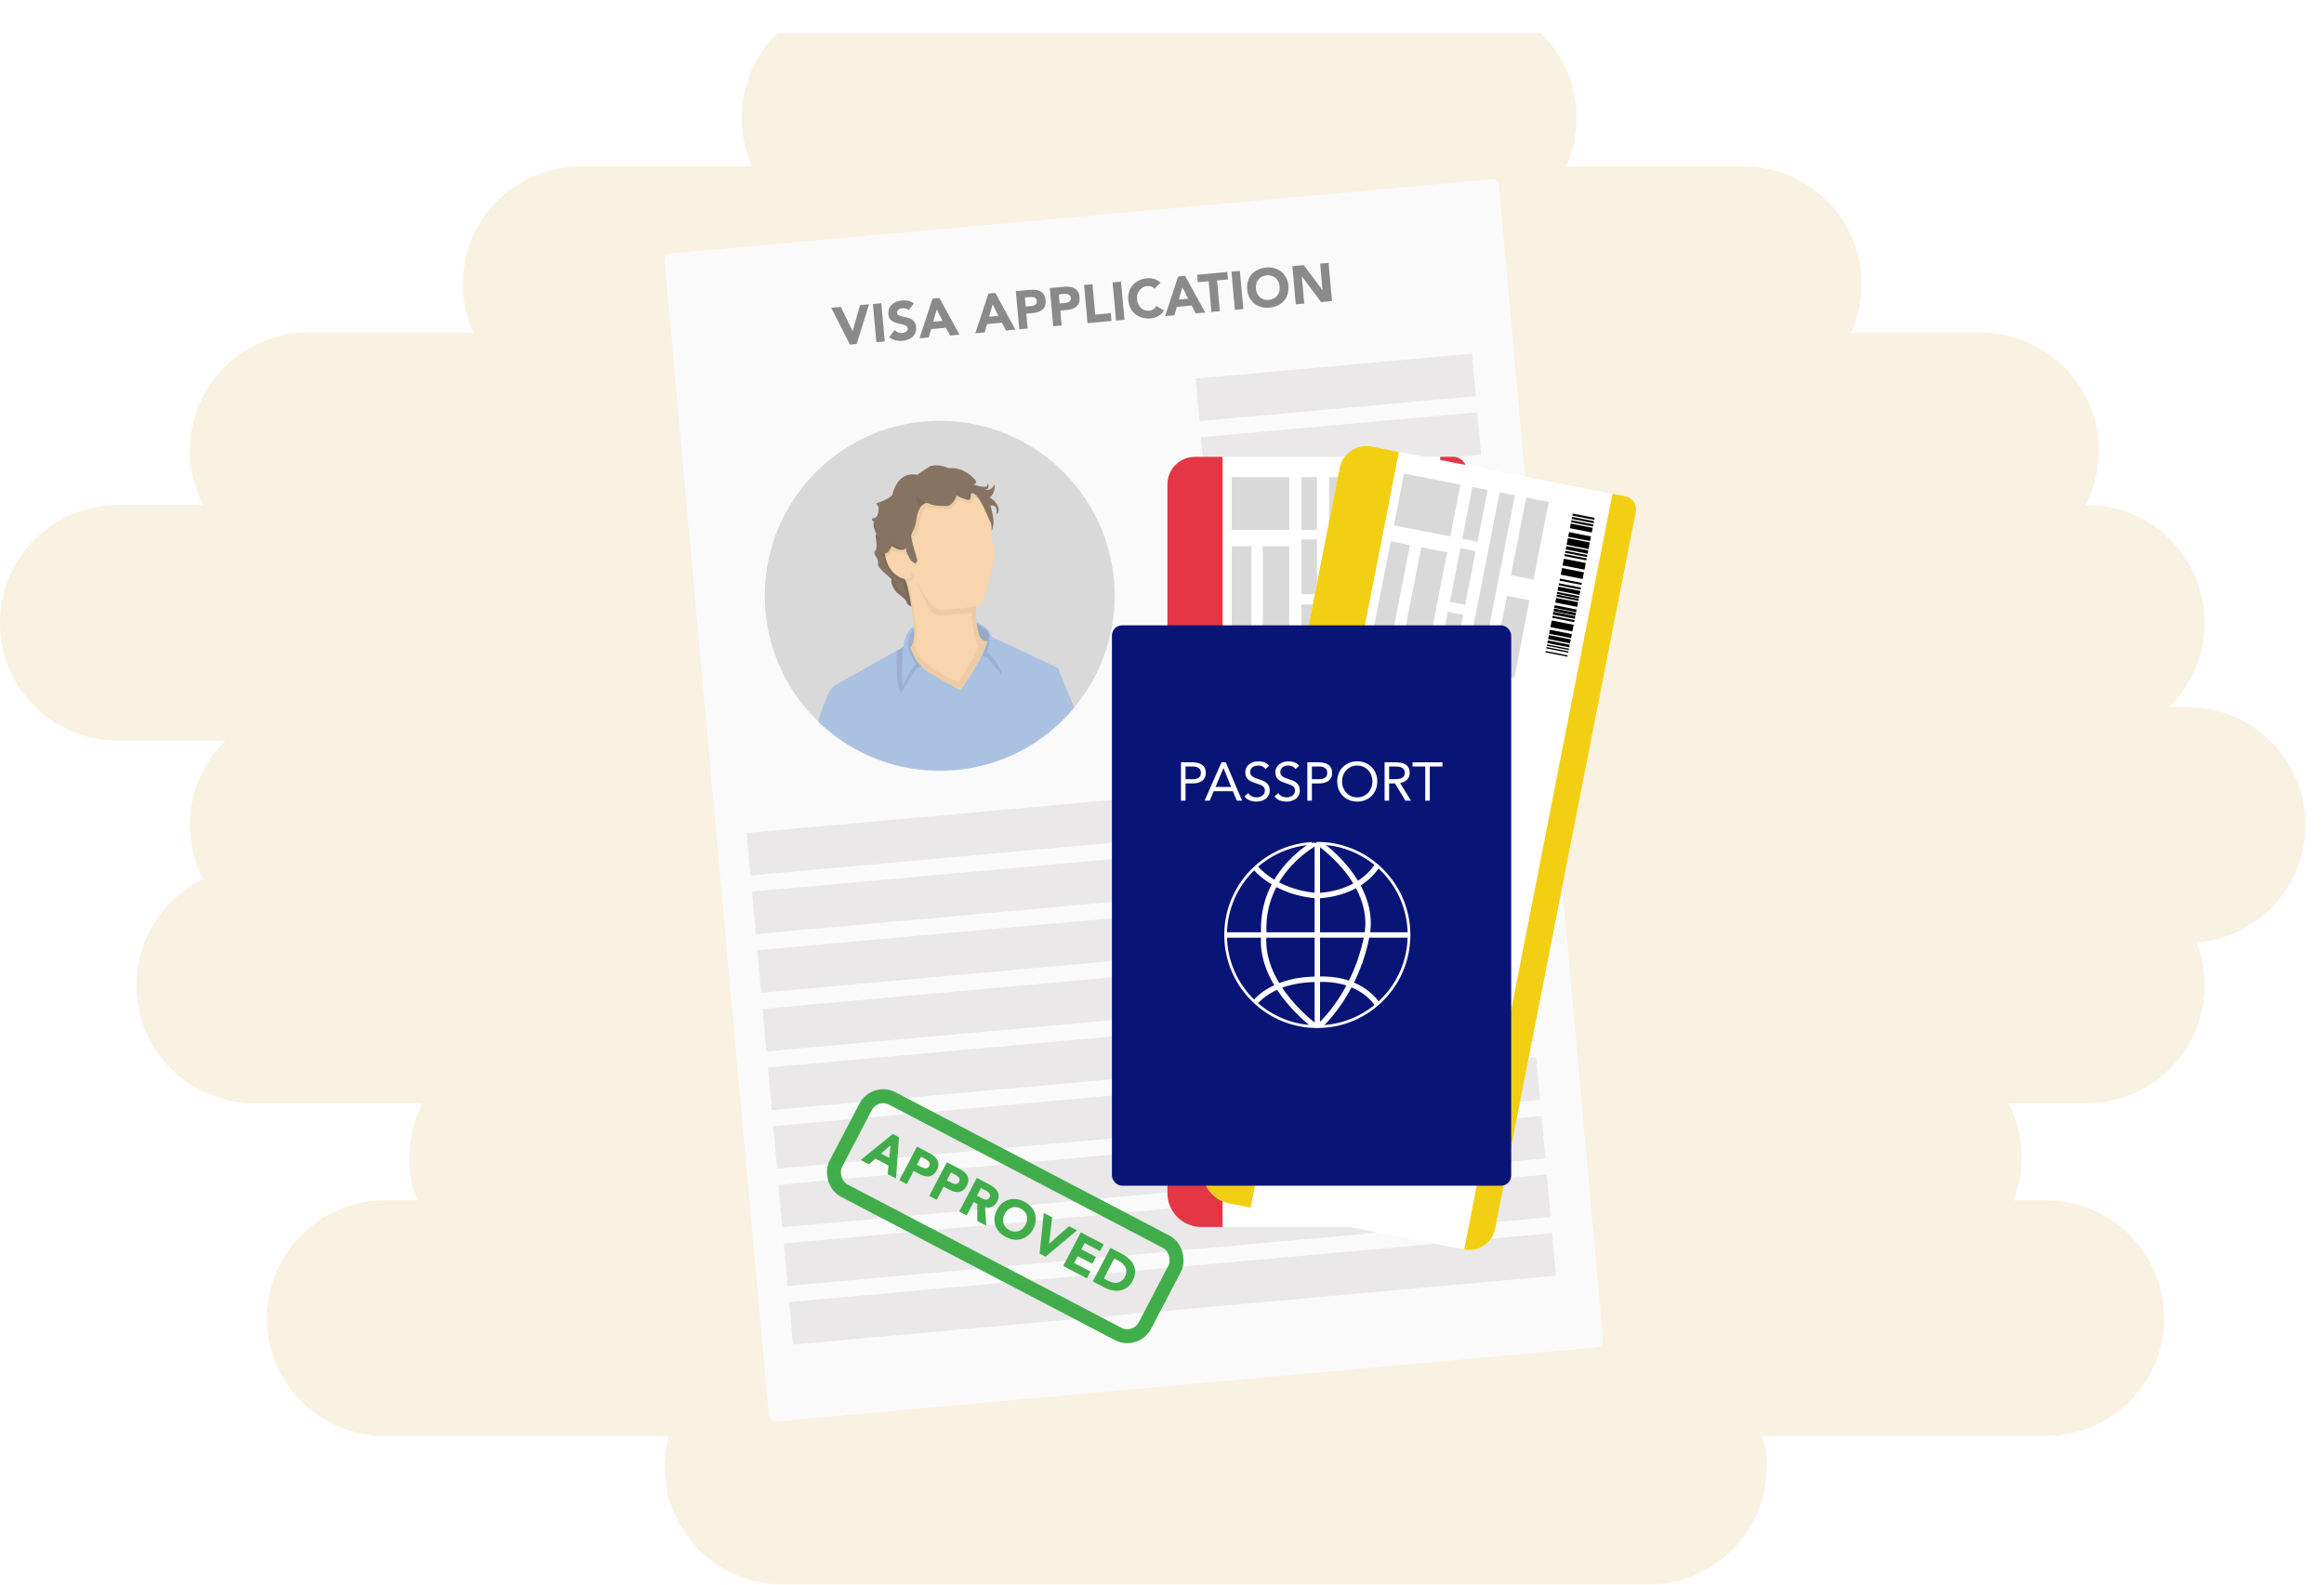 <svg width="3434" height="2342" viewBox="0 0 3434 2342" fill="none" xmlns="http://www.w3.org/2000/svg">
<mask id="mask0_15_498" style="mask-type:alpha" maskUnits="userSpaceOnUse" x="0" y="0" width="3434" height="2342">
<path fill-rule="evenodd" clip-rule="evenodd" d="M2610.37 2167.21C2610.37 2071.12 2532.47 1993.21 2436.37 1993.21H1156.18C1060.08 1993.21 982.181 2071.12 982.181 2167.21C982.181 2263.31 1060.08 2341.22 1156.18 2341.22H2436.37C2532.47 2341.22 2610.37 2263.31 2610.37 2167.21Z" fill="#D9D9D9"/>
<path fill-rule="evenodd" clip-rule="evenodd" d="M3197.59 1947.71C3197.59 1851.61 3119.69 1773.71 3023.59 1773.71H568.442C472.343 1773.71 394.44 1851.61 394.44 1947.71C394.44 2043.81 472.343 2121.71 568.442 2121.71H3023.59C3119.69 2121.71 3197.59 2043.81 3197.59 1947.71Z" fill="#D9D9D9"/>
<path fill-rule="evenodd" clip-rule="evenodd" d="M2987.16 1710.62C2987.16 1614.52 2909.26 1536.62 2813.16 1536.62H778.896C682.797 1536.62 604.894 1614.52 604.894 1710.62C604.894 1806.72 682.797 1884.62 778.896 1884.62H2813.16C2909.26 1884.62 2987.16 1806.72 2987.16 1710.62Z" fill="#D9D9D9"/>
<path fill-rule="evenodd" clip-rule="evenodd" d="M3257.47 1455.99C3257.47 1359.89 3179.57 1281.99 3083.47 1281.99H375.675C279.576 1281.99 201.673 1359.89 201.673 1455.99C201.673 1552.09 279.576 1629.99 375.675 1629.99H3083.47C3179.57 1629.99 3257.47 1552.09 3257.47 1455.99Z" fill="#D9D9D9"/>
<path fill-rule="evenodd" clip-rule="evenodd" d="M3406.58 1218.91C3406.58 1122.81 3328.68 1044.91 3232.58 1044.91H454.639C358.54 1044.91 280.637 1122.81 280.637 1218.91C280.637 1315.01 358.54 1392.91 454.639 1392.91H3232.58C3328.68 1392.91 3406.58 1315.01 3406.58 1218.91Z" fill="#D9D9D9"/>
<path fill-rule="evenodd" clip-rule="evenodd" d="M3257.47 920.353C3257.47 824.254 3179.57 746.351 3083.47 746.351H174.002C77.903 746.351 0 824.254 0 920.353C0 1016.45 77.903 1094.36 174.002 1094.36H3083.47C3179.57 1094.36 3257.47 1016.45 3257.47 920.353Z" fill="#D9D9D9"/>
<path fill-rule="evenodd" clip-rule="evenodd" d="M3101.3 665.712C3101.3 569.613 3023.4 491.71 2927.3 491.71H454.616C358.518 491.71 280.614 569.613 280.614 665.712C280.614 761.81 358.518 839.714 454.616 839.714H2927.3C3023.4 839.714 3101.3 761.81 3101.3 665.712Z" fill="#D9D9D9"/>
<path fill-rule="evenodd" clip-rule="evenodd" d="M2750.52 419.855C2750.52 323.756 2672.62 245.853 2576.52 245.853H857.917C761.818 245.853 683.915 323.756 683.915 419.855C683.915 515.954 761.818 593.857 857.917 593.857H2576.52C2672.62 593.857 2750.52 515.954 2750.52 419.855Z" fill="#D9D9D9"/>
<path fill-rule="evenodd" clip-rule="evenodd" d="M2329.53 174.002C2329.53 77.903 2251.63 -8.41299e-06 2155.53 0L1269.92 7.75307e-05C1173.82 8.59437e-05 1095.92 77.903 1095.92 174.002C1095.92 270.101 1173.82 348.004 1269.92 348.004L2155.53 348.004C2251.63 348.004 2329.53 270.101 2329.53 174.002Z" fill="#D9D9D9"/>
</mask>
<g mask="url(#mask0_15_498)">
<rect x="-100" y="49" width="3745" height="2391" fill="#F9F1E1"/>
<rect x="981" y="375.326" width="1238" height="1733" rx="10" transform="rotate(-5.159 981 375.326)" fill="#FAFAFA"/>
<path d="M1228.31 454.77L1242.49 453.489L1259.77 489.2L1259.93 489.185L1270.77 450.935L1284.08 449.734L1265.91 508.245L1255.95 509.144L1228.31 454.77ZM1289.82 449.215L1302.25 448.093L1307.35 504.503L1294.92 505.626L1289.82 449.215ZM1342.69 458.338C1341.57 457.154 1340.1 456.349 1338.29 455.923C1336.54 455.44 1334.89 455.267 1333.35 455.406C1332.45 455.488 1331.53 455.678 1330.59 455.977C1329.65 456.275 1328.78 456.702 1327.97 457.257C1327.16 457.759 1326.52 458.405 1326.06 459.197C1325.6 459.989 1325.41 460.916 1325.51 461.978C1325.66 463.678 1326.42 464.921 1327.77 465.709C1329.13 466.497 1330.79 467.124 1332.76 467.588C1334.78 468.048 1336.94 468.496 1339.23 468.932C1341.52 469.368 1343.67 470.084 1345.69 471.08C1347.76 472.071 1349.52 473.492 1350.97 475.342C1352.42 477.192 1353.3 479.764 1353.6 483.057C1353.88 486.191 1353.54 488.98 1352.58 491.422C1351.63 493.865 1350.21 495.948 1348.33 497.67C1346.5 499.388 1344.3 500.739 1341.71 501.722C1339.17 502.701 1336.44 503.322 1333.52 503.586C1329.86 503.917 1326.41 503.666 1323.17 502.833C1319.94 502.001 1316.85 500.459 1313.92 498.207L1321.88 487.688C1323.31 489.272 1325.03 490.457 1327.02 491.24C1329.07 491.966 1331.13 492.235 1333.2 492.048C1334.21 491.957 1335.21 491.759 1336.2 491.456C1337.24 491.094 1338.14 490.638 1338.89 490.088C1339.7 489.534 1340.3 488.863 1340.72 488.076C1341.18 487.284 1341.37 486.384 1341.28 485.375C1341.12 483.675 1340.34 482.407 1338.92 481.571C1337.56 480.677 1335.86 479.973 1333.83 479.46C1331.81 478.947 1329.62 478.448 1327.27 477.964C1324.93 477.48 1322.72 476.742 1320.65 475.751C1318.58 474.76 1316.79 473.368 1315.29 471.576C1313.84 469.779 1312.98 467.313 1312.69 464.179C1312.42 461.151 1312.76 458.443 1313.73 456.053C1314.74 453.659 1316.16 451.603 1317.99 449.885C1319.87 448.162 1322.08 446.812 1324.61 445.833C1327.14 444.801 1329.79 444.161 1332.55 443.911C1335.74 443.624 1338.86 443.797 1341.92 444.431C1344.97 445.066 1347.79 446.337 1350.37 448.246L1342.69 458.338ZM1377.87 441.265L1388.15 440.337L1417.79 494.532L1403.76 495.798L1397.82 484.285L1375.91 486.264L1372.29 498.639L1358.59 499.877L1377.87 441.265ZM1384.14 457.246L1378.87 475.394L1392.65 474.149L1384.14 457.246ZM1460.51 433.804L1470.79 432.876L1500.42 487.071L1486.4 488.337L1480.46 476.824L1458.55 478.803L1454.92 491.179L1441.22 492.416L1460.51 433.804ZM1466.77 449.786L1461.5 467.933L1475.28 466.688L1466.77 449.786ZM1501 430.148L1521.95 428.256C1524.88 427.992 1527.66 428.008 1530.31 428.305C1532.96 428.601 1535.3 429.326 1537.34 430.482C1539.42 431.579 1541.12 433.193 1542.43 435.323C1543.8 437.395 1544.63 440.105 1544.93 443.451C1545.23 446.744 1544.95 449.554 1544.09 451.881C1543.23 454.208 1541.93 456.119 1540.19 457.615C1538.45 459.111 1536.33 460.266 1533.83 461.081C1531.33 461.842 1528.59 462.357 1525.62 462.626L1516.54 463.446L1518.52 485.436L1506.09 486.558L1501 430.148ZM1515.59 452.928L1523.87 452.18C1524.99 452.08 1526.04 451.877 1527.03 451.574C1528.07 451.265 1528.97 450.836 1529.73 450.286C1530.53 449.678 1531.13 448.928 1531.53 448.035C1531.98 447.084 1532.15 445.944 1532.03 444.616C1531.9 443.182 1531.45 442.071 1530.68 441.284C1529.96 440.439 1529.05 439.825 1527.94 439.443C1526.89 439.056 1525.72 438.867 1524.44 438.875C1523.15 438.831 1521.92 438.862 1520.75 438.967L1514.38 439.543L1515.59 452.928ZM1551.19 425.617L1572.14 423.725C1575.06 423.461 1577.85 423.477 1580.5 423.773C1583.15 424.069 1585.49 424.795 1587.52 425.95C1589.6 427.048 1591.3 428.661 1592.62 430.792C1593.98 432.864 1594.82 435.573 1595.12 438.92C1595.42 442.213 1595.14 445.023 1594.27 447.35C1593.41 449.677 1592.11 451.588 1590.37 453.084C1588.64 454.58 1586.52 455.735 1584.02 456.549C1581.52 457.311 1578.78 457.826 1575.81 458.094L1566.72 458.914L1568.71 480.905L1556.28 482.027L1551.19 425.617ZM1565.77 448.397L1574.06 447.649C1575.18 447.548 1576.23 447.346 1577.22 447.042C1578.26 446.734 1579.16 446.305 1579.91 445.755C1580.71 445.147 1581.32 444.397 1581.72 443.503C1582.17 442.553 1582.33 441.413 1582.21 440.085C1582.08 438.651 1581.63 437.54 1580.87 436.753C1580.15 435.907 1579.24 435.293 1578.13 434.911C1577.08 434.524 1575.91 434.335 1574.63 434.344C1573.34 434.3 1572.11 434.331 1570.94 434.436L1564.56 435.012L1565.77 448.397ZM1601.85 421.042L1614.28 419.92L1618.34 464.857L1641.36 462.778L1642.4 474.251L1606.94 477.453L1601.85 421.042ZM1644.01 417.236L1656.44 416.113L1661.53 472.524L1649.1 473.646L1644.01 417.236ZM1705.96 426.422C1704.6 425.045 1702.98 424.04 1701.11 423.406C1699.28 422.768 1697.2 422.554 1694.86 422.765C1692.53 422.976 1690.39 423.624 1688.45 424.709C1686.57 425.79 1684.96 427.221 1683.62 429.001C1682.33 430.724 1681.36 432.74 1680.71 435.047C1680.11 437.35 1679.93 439.803 1680.17 442.406C1680.41 445.062 1681.03 447.469 1682.03 449.628C1683.07 451.729 1684.39 453.538 1685.97 455.055C1687.55 456.519 1689.33 457.617 1691.33 458.347C1693.37 459.073 1695.51 459.335 1697.74 459.133C1700.29 458.903 1702.5 458.168 1704.37 456.928C1706.24 455.688 1707.73 454.055 1708.83 452.027L1719.89 458.821C1717.8 462.383 1714.99 465.126 1711.47 467.051C1707.95 468.975 1704.25 470.113 1700.37 470.463C1695.97 470.861 1691.84 470.537 1688 469.492C1684.15 468.446 1680.76 466.771 1677.82 464.466C1674.88 462.108 1672.47 459.166 1670.6 455.64C1668.78 452.109 1667.67 448.086 1667.26 443.571C1666.85 439.056 1667.23 434.899 1668.38 431.1C1669.59 427.296 1671.44 423.996 1673.92 421.202C1676.39 418.355 1679.42 416.073 1683.02 414.356C1686.61 412.639 1690.61 411.582 1695.02 411.184C1696.62 411.04 1698.28 411.051 1700 411.216C1701.78 411.323 1703.52 411.621 1705.23 412.11C1706.98 412.594 1708.68 413.297 1710.32 414.221C1711.95 415.144 1713.45 416.321 1714.81 417.751L1705.96 426.422ZM1740.85 408.492L1751.13 407.564L1780.76 461.758L1766.74 463.025L1760.8 451.512L1738.89 453.49L1735.27 465.866L1721.56 467.104L1740.85 408.492ZM1747.11 424.473L1741.84 442.621L1755.63 441.376L1747.11 424.473ZM1785.94 415.506L1769.84 416.959L1768.85 405.964L1813.47 401.935L1814.46 412.93L1798.37 414.383L1802.47 459.799L1790.04 460.921L1785.94 415.506ZM1819.62 401.379L1832.05 400.257L1837.14 456.668L1824.71 457.79L1819.62 401.379ZM1842.88 427.715C1842.47 423.2 1842.84 419.043 1844 415.244C1845.21 411.439 1847.05 408.14 1849.53 405.346C1852 402.499 1855.04 400.217 1858.63 398.5C1862.23 396.783 1866.23 395.726 1870.64 395.328C1875.04 394.929 1879.17 395.253 1883.01 396.298C1886.86 397.344 1890.25 399.046 1893.19 401.404C1896.13 403.709 1898.51 406.627 1900.33 410.157C1902.2 413.683 1903.34 417.704 1903.75 422.219C1904.16 426.734 1903.75 430.893 1902.55 434.698C1901.39 438.497 1899.57 441.82 1897.1 444.668C1894.62 447.462 1891.58 449.717 1887.99 451.434C1884.4 453.151 1880.4 454.208 1875.99 454.606C1871.58 455.004 1867.45 454.681 1863.61 453.636C1859.77 452.59 1856.38 450.915 1853.44 448.61C1850.49 446.252 1848.09 443.31 1846.21 439.784C1844.4 436.253 1843.28 432.23 1842.88 427.715ZM1855.78 426.55C1856.02 429.206 1856.64 431.613 1857.64 433.772C1858.69 435.873 1860.05 437.677 1861.74 439.185C1863.43 440.639 1865.37 441.722 1867.58 442.433C1869.84 443.14 1872.3 443.373 1874.95 443.133C1877.61 442.893 1879.96 442.226 1882 441.131C1884.1 440.032 1885.84 438.615 1887.24 436.883C1888.63 435.097 1889.63 433.079 1890.23 430.83C1890.88 428.522 1891.08 426.04 1890.84 423.384C1890.61 420.782 1889.96 418.403 1888.91 416.249C1887.91 414.09 1886.57 412.283 1884.89 410.829C1883.2 409.321 1881.22 408.214 1878.96 407.508C1876.76 406.797 1874.33 406.561 1871.67 406.801C1869.02 407.041 1866.64 407.71 1864.54 408.81C1862.5 409.905 1860.78 411.345 1859.39 413.131C1857.99 414.863 1856.97 416.884 1856.32 419.191C1855.73 421.494 1855.55 423.947 1855.78 426.55ZM1909.65 393.251L1926.54 391.726L1954.06 428.761L1954.22 428.746L1950.68 389.546L1963.11 388.424L1968.21 444.834L1951.95 446.302L1923.71 408.368L1923.55 408.382L1927.17 448.539L1914.74 449.661L1909.65 393.251Z" fill="#8A8A8A"/>
<rect x="1766.74" y="559.416" width="410" height="63" transform="rotate(-5.159 1766.74 559.416)" fill="#EAE8E8"/>
<rect x="1774.56" y="646.063" width="410" height="63" transform="rotate(-5.159 1774.56 646.063)" fill="#EAE8E8"/>
<rect x="1783.38" y="732.621" width="410" height="63" transform="rotate(-5.159 1783.38 732.621)" fill="#EAE8E8"/>
<rect x="1790.21" y="819.358" width="410" height="63" transform="rotate(-5.159 1790.21 819.358)" fill="#EAE8E8"/>
<rect x="1799.03" y="905.916" width="410" height="63" transform="rotate(-5.159 1799.03 905.916)" fill="#EAE8E8"/>
<rect x="1806.85" y="992.563" width="410" height="63" transform="rotate(-5.159 1806.85 992.563)" fill="#EAE8E8"/>
<rect x="1815.67" y="1079.12" width="410" height="63" transform="rotate(-5.159 1815.67 1079.12)" fill="#EAE8E8"/>
<rect x="1103.42" y="1230.78" width="1132" height="63" transform="rotate(-5.159 1103.42 1230.78)" fill="#EAE8E8"/>
<rect x="1111.25" y="1317.43" width="1132" height="63" transform="rotate(-5.159 1111.25 1317.43)" fill="#EAE8E8"/>
<rect x="1119.07" y="1404.08" width="1132" height="63" transform="rotate(-5.159 1119.07 1404.08)" fill="#EAE8E8"/>
<rect x="1126.89" y="1490.73" width="1132" height="63" transform="rotate(-5.159 1126.89 1490.73)" fill="#EAE8E8"/>
<rect x="1134.72" y="1577.37" width="1132" height="63" transform="rotate(-5.159 1134.72 1577.37)" fill="#EAE8E8"/>
<rect x="1142.54" y="1664.02" width="1132" height="63" transform="rotate(-5.159 1142.54 1664.02)" fill="#EAE8E8"/>
<rect x="1150.36" y="1750.67" width="1132" height="63" transform="rotate(-5.159 1150.36 1750.67)" fill="#EAE8E8"/>
<rect x="1158.19" y="1837.32" width="1132" height="63" transform="rotate(-5.159 1158.19 1837.32)" fill="#EAE8E8"/>
<rect x="1166.01" y="1923.96" width="1132" height="63" transform="rotate(-5.159 1166.01 1923.96)" fill="#EAE8E8"/>
<circle cx="1388.55" cy="880.223" r="258.5" transform="rotate(-5.159 1388.55 880.223)" fill="#D9D9D9"/>
<mask id="mask1_15_498" style="mask-type:alpha" maskUnits="userSpaceOnUse" x="1130" y="621" width="518" height="518">
<circle cx="1388.55" cy="880.223" r="258.5" transform="rotate(-5.159 1388.55 880.223)" fill="#D9D9D9"/>
</mask>
<g mask="url(#mask1_15_498)">
<path d="M1336.7 855.548C1328.4 854.182 1310.93 844.755 1307.49 817.978C1311.58 818.286 1316.15 810.707 1317.92 806.879C1332.58 816.957 1338.84 810.523 1339.72 809.409C1339.87 809.219 1339.87 809.183 1339.72 809.409C1339.64 809.531 1339.52 809.729 1339.36 810.022C1337.19 814.028 1343.55 823.61 1344.62 826.053C1345.69 828.496 1351.6 833.041 1353.7 832.852C1355.8 832.662 1349.96 828.957 1353.47 830.333C1356.98 831.709 1355.88 828.846 1349.1 805.334C1342.32 781.822 1350.52 792.932 1354.12 767.213C1357 746.637 1366.19 742.704 1370.42 743.309C1381.42 748.359 1389.76 747.174 1397.64 747.624C1406.83 748.148 1412.08 737.291 1413.56 731.796C1414.64 732.827 1419.06 735.532 1428.1 738.102C1439.39 741.314 1429.44 724.86 1439.17 729.484C1448.9 734.108 1460.75 766.896 1463.19 770.485C1465.14 773.356 1465.42 781.147 1465.32 784.683C1465.52 786.922 1465.77 791.583 1465.16 792.315C1464.39 793.231 1471.25 812.927 1469.84 820.673C1468.42 828.419 1455.9 880.235 1453.35 886.493C1451.61 890.746 1448.57 894.544 1447.34 894.941C1445.57 895.512 1445.04 895.563 1442.36 896.08C1442.11 902.83 1442.24 912.693 1443.35 921.934C1443.87 921.336 1447.1 922.767 1457.39 931.278C1470.56 942.169 1437.45 994.825 1419.25 1019.79L1410.87 1016.03C1408.86 1014.09 1399.87 1009.49 1377.37 996.621C1371.23 993.106 1366.13 989.11 1361.93 984.992C1350.77 974.038 1346.98 961.524 1344.96 956.378C1350.8 952.443 1351.13 937.17 1350.46 928.18C1350.39 927.345 1350.32 926.564 1350.25 925.852C1349.5 918.17 1348.23 907.197 1346.6 896.132C1344.01 878.588 1340.5 860.811 1336.7 855.548Z" fill="#F8D5AC"/>
<path d="M1307.49 817.979C1310.92 844.756 1328.39 854.182 1336.7 855.549C1340.5 860.812 1344 878.589 1346.59 896.132C1344.44 895.339 1340.08 892.996 1339.81 889.973C1339.47 886.195 1329.05 878.67 1325.39 875.615C1321.73 872.56 1315.1 860.039 1317.39 857.292C1319.68 854.546 1296.07 841.442 1297.37 832.436C1298.67 823.431 1288.64 820.104 1293.53 813.314C1298.41 806.525 1291.02 790.263 1295.18 789.464C1292.75 784.463 1288.7 773.882 1291.87 771.564C1289.3 769.679 1285.6 765.866 1291.34 765.686C1297.08 765.507 1298.42 755.031 1298.37 749.815L1294.87 743.783C1302.26 741.282 1317.36 735.15 1318.65 730.632C1320.26 724.985 1326.99 696.443 1355.38 701.498C1357.36 700.049 1363.5 695.771 1372.14 690.251C1380.78 684.73 1395.58 688.98 1401.91 691.795C1422.9 689.9 1436.89 704.296 1441.16 709.412C1444.58 713.506 1440.42 715.264 1437.92 715.631C1446.67 718.791 1462.95 722.851 1458.07 713.811C1461.19 715.645 1463.14 723.088 1454.32 723.884C1459.78 723.392 1465.85 724.96 1469.25 715.765C1471.53 722.33 1466.53 732.516 1462.52 734.994C1475.63 742.9 1480.55 758.401 1469.84 760.123C1469.59 760.177 1469.32 760.211 1469.03 760.224C1469.31 760.198 1469.58 760.165 1469.84 760.123C1474.72 759.068 1472.7 750.477 1470.52 748.662C1468.24 746.752 1466.95 746.53 1463.62 747.169C1464.92 752.271 1469.28 768.582 1467.84 775.145C1466.4 781.708 1465.55 784.239 1465.31 784.684C1465.42 781.147 1465.14 773.357 1463.18 770.486C1460.74 766.897 1448.9 734.108 1439.17 729.485C1429.44 724.861 1439.39 741.315 1428.09 738.103C1419.06 735.533 1414.64 732.828 1413.56 731.797C1412.08 737.291 1406.82 748.149 1397.63 747.624C1389.75 747.174 1381.42 748.36 1370.42 743.31C1366.19 742.705 1357 746.638 1354.12 767.213C1350.51 792.933 1342.32 781.822 1349.09 805.335C1355.87 828.847 1356.98 831.71 1353.47 830.334C1349.96 828.958 1355.79 832.663 1353.7 832.852C1351.6 833.042 1345.68 828.497 1344.62 826.054C1343.55 823.611 1337.18 814.028 1339.36 810.023C1339.52 809.73 1339.64 809.532 1339.72 809.409C1338.83 810.524 1332.57 816.958 1317.92 806.88C1316.14 810.708 1311.58 818.287 1307.49 817.979Z" fill="#877361"/>
<path d="M1194.12 1123.21C1201.29 1090.11 1219.08 1021.83 1232.88 1013.47C1246.68 1005.12 1306.56 971.694 1334.77 956.026C1335.69 947.478 1340.08 929.476 1350.25 925.849C1350.32 926.562 1350.39 927.343 1350.46 928.178C1351.13 937.168 1350.8 952.441 1344.96 956.376C1346.91 961.34 1350.5 973.162 1360.78 983.825C1361.29 984.293 1361.67 984.726 1361.93 984.99C1366.13 989.107 1371.23 993.104 1377.37 996.619C1399.87 1009.49 1408.19 1014.44 1410.87 1016.03L1419.25 1019.79C1428.62 1006.94 1441.94 986.741 1450.87 968.686C1451.33 967.274 1451.87 966.175 1452.48 965.355C1455.54 958.837 1457.94 952.688 1459.27 947.374L1453.69 946.559C1447.95 944.721 1444.92 934.342 1443.46 922.8C1443.25 922.374 1443.19 922.011 1443.42 921.872L1443.15 919.441C1447 921.21 1455.71 925.756 1459.79 929.789C1461.08 931.052 1462.96 935.177 1465.06 940.741L1563.14 986.905L1635.39 1162.36L1194.12 1123.21Z" fill="#ABC1E2"/>
<g opacity="0.05">
<path d="M1350.25 925.852C1349.5 918.17 1348.23 907.197 1346.6 896.132C1344.55 882.28 1341.94 868.283 1339.06 860.414C1338.29 858.317 1337.5 856.656 1336.7 855.548C1328.84 854.255 1312.78 845.746 1308.17 822.15C1307.9 820.808 1307.68 819.418 1307.49 817.978C1311.58 818.286 1316.15 810.707 1317.92 806.879C1332.58 816.957 1338.84 810.523 1339.72 809.409C1339.87 809.219 1339.87 809.183 1339.72 809.409C1339.64 809.531 1339.52 809.729 1339.36 810.022C1337.87 812.765 1340.39 818.125 1342.47 822.015C1343.42 823.805 1344.28 825.283 1344.62 826.053C1345.69 828.496 1351.6 833.041 1353.7 832.852C1355.8 832.662 1349.96 828.957 1353.47 830.333C1356.98 831.709 1355.88 828.846 1349.1 805.334C1342.32 781.822 1350.52 792.932 1354.12 767.213C1357 746.637 1366.19 742.704 1370.42 743.309C1381.42 748.359 1389.76 747.174 1397.64 747.624C1406.83 748.148 1412.08 737.291 1413.56 731.796C1414.64 732.827 1419.06 735.532 1428.1 738.102C1439.39 741.314 1429.44 724.86 1439.17 729.484C1443.57 731.576 1448.41 739.431 1452.61 747.739C1448.45 742.049 1439.86 731.453 1438.79 734.597C1437.45 738.527 1435.5 745.052 1430.73 743.79C1426.91 742.78 1419.22 739.75 1415.85 738.361C1413.9 743.334 1407.62 753.156 1398.09 752.661C1386.19 752.044 1369.09 750.201 1368.9 748.102C1368.71 746.003 1361.72 757.638 1359.77 768.819C1357.82 779.999 1355.63 788.661 1352.85 790.605C1350.06 792.55 1347.31 794.914 1349.1 805.334C1355.88 828.846 1356.98 831.709 1353.47 830.333C1349.96 828.957 1355.8 832.662 1353.7 832.852C1351.6 833.041 1345.69 828.496 1344.62 826.053C1344.28 825.283 1343.42 823.805 1342.47 822.015C1339.86 820.935 1334.59 818.131 1334.36 815.552C1330.33 816.199 1321.85 816.682 1320.2 813.445C1317.73 816.631 1311.85 822.833 1308.17 822.15C1312.78 845.746 1328.84 854.255 1336.7 855.548C1340.48 855.207 1347.14 853.918 1346.86 850.822C1346.67 848.723 1345.7 844.86 1344.48 844.265C1345.99 844.975 1348.84 848.001 1349.41 851.014C1350.21 855.175 1346.18 858.313 1341.38 859.779C1348 885.987 1359.19 941.55 1350.96 954.143C1359.19 977.813 1386.89 995.093 1406.49 1003.73L1416.06 1007.24C1424.5 994.951 1439.13 971.874 1445.74 956.031C1438.82 942.435 1436.09 916.645 1435.59 905.449L1404.86 908.223C1396.26 909.564 1377.93 909.978 1373.39 900.907C1367.71 889.57 1352.16 857.962 1356.28 861.399C1362.46 875.23 1378.36 902.574 1392.47 901.301L1411.36 899.595L1417.66 899.027L1442.36 896.08C1442.1 903.042 1442.22 912.471 1443.43 921.958C1445.01 922.239 1448.73 924.442 1454.64 928.987C1461.47 934.295 1460.9 937.31 1459.9 945.018C1458.9 952.726 1446.83 978.364 1440.87 987.367C1436.1 994.569 1428.72 1005.96 1425.63 1010.75C1423.73 1013.78 1420.53 1017.44 1418.83 1019.83C1415.36 1018.87 1399.87 1009.49 1377.37 996.621C1371.23 993.106 1366.13 989.11 1361.93 984.992C1350.77 974.038 1346.98 961.524 1344.96 956.378C1347.1 954.937 1348.5 951.977 1349.38 948.361C1350.91 942.101 1350.88 933.879 1350.46 928.18C1350.39 927.345 1350.32 926.564 1350.25 925.852Z" fill="#121212"/>
</g>
<g opacity="0.1">
<path d="M1350.45 928.178C1351.13 937.168 1350.8 952.441 1344.96 956.376C1346.91 961.34 1350.5 973.162 1360.78 983.826C1361.29 984.294 1361.67 984.727 1361.93 984.99C1366.13 989.108 1371.23 993.104 1377.37 996.619C1399.86 1009.49 1408.18 1014.44 1410.86 1016.03L1419.25 1019.79C1427.69 1008.21 1439.33 990.678 1448.09 974.117C1448.35 973.321 1448.81 972.327 1449.48 971.442C1449.95 970.519 1450.41 969.6 1450.86 968.686C1454.69 960.939 1457.71 953.585 1459.26 947.374L1453.69 946.559C1447.95 944.721 1444.92 934.342 1443.45 922.8C1443.24 922.374 1443.18 922.011 1443.42 921.873C1444.12 921.455 1447.49 923.092 1457.39 931.276C1465.29 937.334 1461.23 955.559 1458.22 963.915C1465.11 966.788 1474.26 981.43 1479.3 991.225L1478.91 996.204C1472.99 988.448 1460.08 972.337 1455.8 969.934C1452.94 968.329 1450.81 969.664 1449.48 971.442C1449.02 972.33 1448.56 973.222 1448.09 974.117C1439.33 990.678 1427.69 1008.21 1419.25 1019.79L1410.86 1016.03C1408.18 1014.44 1399.86 1009.49 1377.37 996.619C1371.23 993.104 1366.13 989.108 1361.93 984.99C1355.2 981.721 1339.23 1010.1 1332.08 1024.7C1324 1013.92 1324.32 977.86 1325.5 961.18C1328.85 959.315 1331.96 957.583 1334.77 956.026C1333.31 971.112 1331.2 1003.67 1334.43 1013.19C1338.81 1002.36 1349.02 982.673 1354.02 981.798C1349.62 975.237 1340.89 960.078 1341.17 951.927C1341.45 943.776 1343.88 938.138 1345.07 936.339C1346.62 932.602 1348.77 929.768 1350.45 928.178Z" fill="#121212"/>
</g>
<g opacity="0.08">
<path d="M1336.71 855.55C1340.51 860.813 1344.01 878.59 1346.6 896.133C1345.08 895.57 1342.44 894.226 1340.94 892.413C1340.32 891.671 1339.9 890.851 1339.82 889.974C1339.48 886.196 1329.06 878.671 1325.4 875.616C1321.74 872.561 1315.11 860.039 1317.4 857.293C1318.52 855.953 1313.46 852.144 1308.15 847.548C1313.25 849.723 1323.34 855.549 1322.85 861.456C1322.37 867.364 1333.59 877.321 1339.25 881.561C1337.63 874.185 1335.22 865.076 1333.69 859.631C1315.16 853.178 1306.89 833.037 1305.06 823.772C1301.94 821.024 1299.69 817.102 1298.76 814.96C1299.92 816.548 1305.07 817.635 1307.5 817.98C1311.59 818.288 1316.16 810.709 1317.93 806.881L1312.32 801.039C1317.69 804.328 1330.49 810.685 1339.13 810.043C1339.42 809.777 1339.62 809.551 1339.73 809.41C1339.88 809.221 1339.88 809.185 1339.73 809.41C1339.65 809.532 1339.53 809.731 1339.37 810.023C1339.29 810.031 1339.21 810.037 1339.13 810.043C1337.13 811.887 1330.73 815.686 1317.93 806.881C1316.16 810.709 1311.59 818.288 1307.5 817.98C1307.88 820.963 1308.44 823.731 1309.14 826.297C1314.71 846.757 1329.33 854.336 1336.71 855.55Z" fill="#121212"/>
<path d="M1295.19 789.465C1292.77 784.464 1288.71 773.883 1291.88 771.565C1292.33 776.459 1294.12 786.42 1298.01 793.502L1301.03 797.826C1299.08 797.861 1294.94 797.106 1293.93 793.811C1293.73 791.394 1293.92 789.709 1295.19 789.465Z" fill="#121212"/>
<path d="M1439.18 729.486C1429.45 724.862 1439.4 741.316 1428.11 738.103C1426.66 737.693 1425.34 737.279 1424.12 736.869C1424 736.832 1423.88 736.79 1423.75 736.741C1420.96 735.781 1418.78 734.846 1417.16 734.033C1417.15 734.029 1417.14 734.024 1417.13 734.02C1415.2 733.053 1414.05 732.258 1413.57 731.798L1416.21 723.518C1415.94 726.725 1415.74 733.283 1417.13 734.02C1417.14 734.024 1417.15 734.029 1417.16 734.033C1418.78 734.846 1420.96 735.781 1423.75 736.741C1423.87 736.784 1424 736.826 1424.12 736.869C1427.42 737.848 1429.52 734.647 1430.17 732.858C1433.54 725.121 1437.58 727.386 1439.18 729.486Z" fill="#121212"/>
<path d="M1353.46 731.723C1359.82 737.39 1365.4 741.002 1370.43 743.311C1368.11 742.979 1364.3 744.012 1360.85 748.408C1353.92 743.278 1353.04 735.147 1353.46 731.723Z" fill="#121212"/>
</g>
</g>
<rect opacity="0.95" x="1292.64" y="1609.53" width="515.46" height="153.609" rx="29.297" transform="rotate(27.619 1292.64 1609.53)" stroke="#38AA43" stroke-width="20.587"/>
<path opacity="0.95" d="M1319.3 1675.57L1328.35 1680.31L1323.97 1741.28L1311.62 1734.82L1312.85 1722.06L1293.55 1711.97L1283.91 1720.32L1271.84 1714.01L1319.3 1675.57ZM1315.94 1692.23L1301.84 1704.5L1313.97 1710.85L1315.94 1692.23ZM1354.95 1694.23L1373.4 1703.88C1375.98 1705.23 1378.28 1706.73 1380.33 1708.4C1382.38 1710.07 1383.94 1711.92 1385.01 1713.97C1386.15 1716 1386.7 1718.26 1386.66 1720.73C1386.68 1723.19 1385.92 1725.89 1384.38 1728.84C1382.87 1731.74 1381.13 1733.92 1379.16 1735.4C1377.2 1736.87 1375.09 1737.77 1372.84 1738.08C1370.6 1738.39 1368.21 1738.22 1365.7 1737.56C1363.21 1736.85 1360.66 1735.81 1358.04 1734.44L1350.04 1730.26L1339.91 1749.62L1328.96 1743.9L1354.95 1694.23ZM1354.88 1721L1362.18 1724.82C1363.16 1725.33 1364.15 1725.73 1365.13 1726C1366.17 1726.31 1367.14 1726.43 1368.07 1726.38C1369.06 1726.3 1369.96 1726 1370.77 1725.47C1371.66 1724.92 1372.41 1724.06 1373.02 1722.89C1373.68 1721.63 1373.9 1720.46 1373.68 1719.4C1373.54 1718.31 1373.11 1717.31 1372.39 1716.4C1371.72 1715.51 1370.85 1714.73 1369.78 1714.05C1368.73 1713.32 1367.69 1712.69 1366.66 1712.15L1361.05 1709.21L1354.88 1721ZM1399.14 1717.35L1417.59 1727C1420.17 1728.35 1422.48 1729.85 1424.52 1731.52C1426.57 1733.19 1428.13 1735.05 1429.2 1737.1C1430.34 1739.12 1430.89 1741.38 1430.85 1743.86C1430.87 1746.31 1430.12 1749.01 1428.57 1751.96C1427.06 1754.86 1425.32 1757.05 1423.35 1758.52C1421.39 1760 1419.28 1760.89 1417.03 1761.2C1414.79 1761.52 1412.4 1761.34 1409.89 1760.68C1407.4 1759.97 1404.85 1758.94 1402.23 1757.57L1394.23 1753.38L1384.1 1772.74L1373.15 1767.02L1399.14 1717.35ZM1399.07 1744.12L1406.37 1747.94C1407.35 1748.45 1408.34 1748.85 1409.32 1749.13C1410.36 1749.43 1411.33 1749.55 1412.26 1749.5C1413.25 1749.42 1414.15 1749.12 1414.96 1748.59C1415.85 1748.04 1416.6 1747.18 1417.21 1746.01C1417.87 1744.75 1418.09 1743.59 1417.87 1742.52C1417.73 1741.43 1417.3 1740.43 1416.58 1739.52C1415.92 1738.63 1415.04 1737.85 1413.97 1737.17C1412.92 1736.44 1411.88 1735.81 1410.85 1735.27L1405.24 1732.33L1399.07 1744.12ZM1443.33 1740.47L1462.56 1750.53C1465.08 1751.85 1467.33 1753.35 1469.31 1755.04C1471.36 1756.71 1472.91 1758.57 1473.99 1760.62C1475.13 1762.65 1475.68 1764.9 1475.63 1767.38C1475.66 1769.83 1474.91 1772.51 1473.4 1775.41C1471.56 1778.92 1469.08 1781.43 1465.96 1782.96C1462.86 1784.44 1459.39 1784.59 1455.54 1783.41L1457.19 1810.99L1444.07 1804.13L1444.08 1778.84L1438.68 1776.01L1428.29 1795.87L1417.34 1790.14L1443.33 1740.47ZM1443.52 1766.75L1449.98 1770.13C1450.96 1770.64 1452 1771.16 1453.1 1771.67C1454.27 1772.17 1455.39 1772.48 1456.45 1772.62C1457.53 1772.71 1458.55 1772.53 1459.5 1772.07C1460.5 1771.64 1461.36 1770.75 1462.07 1769.39C1462.73 1768.13 1463 1766.99 1462.87 1765.97C1462.75 1764.96 1462.39 1764.05 1461.79 1763.26C1461.22 1762.43 1460.45 1761.67 1459.49 1760.99C1458.54 1760.31 1457.57 1759.71 1456.59 1759.2L1449.43 1755.46L1443.52 1766.75ZM1473.16 1787.71C1475.24 1783.74 1477.78 1780.48 1480.78 1777.94C1483.83 1775.42 1487.13 1773.66 1490.69 1772.66C1494.27 1771.62 1498.02 1771.35 1501.93 1771.84C1505.84 1772.34 1509.74 1773.6 1513.62 1775.64C1517.5 1777.67 1520.76 1780.15 1523.4 1783.08C1526.04 1786 1527.95 1789.24 1529.14 1792.78C1530.35 1796.27 1530.76 1799.97 1530.38 1803.89C1530.05 1807.82 1528.84 1811.78 1526.76 1815.76C1524.68 1819.73 1522.12 1822.98 1519.08 1825.5C1516.08 1828.04 1512.79 1829.83 1509.2 1830.87C1505.64 1831.87 1501.91 1832.12 1498 1831.62C1494.09 1831.13 1490.19 1829.86 1486.31 1827.83C1482.43 1825.8 1479.17 1823.32 1476.53 1820.39C1473.89 1817.46 1471.97 1814.25 1470.76 1810.76C1469.57 1807.22 1469.14 1803.48 1469.48 1799.54C1469.86 1795.63 1471.08 1791.69 1473.16 1787.71ZM1484.53 1793.66C1483.31 1796 1482.53 1798.33 1482.21 1800.66C1481.95 1802.97 1482.12 1805.21 1482.72 1807.37C1483.34 1809.48 1484.38 1811.42 1485.84 1813.2C1487.34 1815 1489.26 1816.51 1491.6 1817.73C1493.93 1818.95 1496.25 1819.66 1498.53 1819.84C1500.87 1820.05 1503.08 1819.81 1505.17 1819.11C1507.28 1818.37 1509.19 1817.23 1510.9 1815.68C1512.68 1814.1 1514.18 1812.15 1515.4 1809.81C1516.6 1807.52 1517.34 1805.19 1517.62 1802.84C1517.94 1800.51 1517.8 1798.28 1517.17 1796.17C1516.58 1794.01 1515.53 1792.03 1514.02 1790.23C1512.57 1788.46 1510.67 1786.96 1508.33 1785.74C1506 1784.51 1503.66 1783.8 1501.33 1783.59C1499.04 1783.41 1496.84 1783.68 1494.72 1784.43C1492.63 1785.12 1490.7 1786.25 1488.92 1787.82C1487.19 1789.42 1485.73 1791.37 1484.53 1793.66ZM1542.29 1792.24L1554.77 1798.78L1550.02 1837.75L1550.16 1837.83L1579.68 1811.81L1591.4 1817.94L1544.92 1856.89L1536.15 1852.3L1542.29 1792.24ZM1597.02 1820.88L1630.76 1838.53L1625.48 1848.64L1602.68 1836.71L1597.83 1845.97L1619.37 1857.24L1614.08 1867.34L1592.54 1856.07L1587.26 1866.17L1611.32 1878.76L1606.04 1888.87L1571.03 1870.55L1597.02 1820.88ZM1640.79 1843.78L1657.2 1852.37C1661.18 1854.45 1664.71 1856.86 1667.8 1859.61C1670.94 1862.39 1673.31 1865.47 1674.93 1868.88C1676.56 1872.24 1677.32 1875.91 1677.2 1879.9C1677.13 1883.91 1675.9 1888.19 1673.53 1892.73C1671.43 1896.75 1668.79 1899.9 1665.64 1902.18C1662.55 1904.44 1659.17 1905.94 1655.49 1906.7C1651.85 1907.41 1648.06 1907.43 1644.13 1906.74C1640.2 1906.05 1636.38 1904.74 1632.69 1902.81L1614.8 1893.45L1640.79 1843.78ZM1631.03 1889.07L1636.71 1892.05C1639.24 1893.37 1641.71 1894.34 1644.13 1894.95C1646.6 1895.58 1648.93 1895.73 1651.13 1895.39C1653.36 1895.01 1655.42 1894.09 1657.31 1892.64C1659.28 1891.16 1660.99 1889.02 1662.46 1886.22C1663.73 1883.79 1664.37 1881.44 1664.36 1879.17C1664.43 1876.88 1663.99 1874.75 1663.06 1872.77C1662.13 1870.79 1660.76 1868.97 1658.95 1867.31C1657.21 1865.63 1655.19 1864.18 1652.9 1862.99L1646.44 1859.61L1631.03 1889.07Z" fill="#38AA43"/>
<g filter="url(#filter0_d_15_498)">
<path d="M1743 721C1743 693.386 1765.39 671 1793 671H1824.5H2146V671C2167.54 671 2185 688.461 2185 710V1770C2185 1791.54 2167.54 1809 2146 1809V1809H1824.5H1793C1765.39 1809 1743 1786.61 1743 1759V721Z" fill="white"/>
<path d="M2185 690.5V1770C2185 1791.54 2167.54 1809 2146 1809H1824.5H1793C1765.39 1809 1743 1786.61 1743 1759V711.75C1743 689.244 1761.24 671 1783.75 671H1823.5C1824.05 671 1824.5 671.448 1824.5 672V1809H2146V688.5V672C2146 671.448 2146.45 671 2147 671H2165.5C2176.27 671 2185 679.73 2185 690.5Z" fill="#E43645"/>
<rect x="2094" y="711" width="33" height="3" fill="black"/>
<rect x="2094" y="716" width="33" height="3" fill="black"/>
<rect x="2094" y="721" width="33" height="3" fill="black"/>
<rect x="2094" y="809" width="33" height="3" fill="black"/>
<rect x="2094" y="816" width="33" height="3" fill="black"/>
<rect x="2094" y="829" width="33" height="3" fill="black"/>
<rect x="2094" y="833" width="33" height="3" fill="black"/>
<rect x="2094" y="865" width="33" height="3" fill="black"/>
<rect x="2094" y="838" width="33" height="7" fill="black"/>
<rect x="2094" y="849" width="33" height="4" fill="black"/>
<rect x="2094" y="902" width="33" height="4" fill="black"/>
<rect x="2094" y="908" width="33" height="2" fill="black"/>
<rect x="2094" y="912" width="33" height="2" fill="black"/>
<rect x="2094" y="918" width="33" height="2" fill="black"/>
<rect x="2094" y="854" width="33" height="4" fill="black"/>
<rect x="2094" y="859" width="33" height="4" fill="black"/>
<rect x="2094" y="821" width="33" height="6" fill="black"/>
<rect x="2094" y="726" width="33" height="7" fill="black"/>
<rect x="2094" y="739" width="33" height="7" fill="black"/>
<rect x="2094" y="748" width="33" height="10" fill="black"/>
<rect x="2094" y="779" width="33" height="10" fill="black"/>
<rect x="2094" y="793" width="33" height="10" fill="black"/>
<rect x="2094" y="894" width="33" height="6" fill="black"/>
<rect x="2094" y="872" width="33" height="10" fill="black"/>
<rect x="2094" y="886" width="33" height="6" fill="black"/>
<rect x="2094" y="760" width="33" height="5" fill="black"/>
<rect x="2094" y="767" width="33" height="3" fill="black"/>
<rect x="2094" y="772" width="33" height="3" fill="black"/>
<rect x="2022" y="849" width="34" height="117" fill="#D9D9D9"/>
<rect x="2022" y="701" width="34" height="117" fill="#D9D9D9"/>
<rect x="1982" y="701" width="23" height="265" fill="#D9D9D9"/>
<rect x="1884" y="803" width="39" height="167" fill="#D9D9D9"/>
<rect x="1838" y="701" width="85" height="78" fill="#D9D9D9"/>
<rect x="1838" y="803" width="29" height="167" fill="#D9D9D9"/>
<rect x="1941" y="701" width="23" height="78" fill="#D9D9D9"/>
<rect x="1941" y="889" width="23" height="77" fill="#D9D9D9"/>
<rect x="1941" y="793" width="23" height="81" fill="#D9D9D9"/>
</g>
<g filter="url(#filter1_d_15_498)">
<path d="M1995.53 697.064C2000.85 669.967 2027.13 652.311 2054.23 657.629L2085.14 663.696L2400.62 725.612V725.612C2421.76 729.761 2435.53 750.257 2431.38 771.393L2227.24 1811.55C2223.09 1832.69 2202.59 1846.46 2181.46 1842.31V1842.31L1865.97 1780.39L1835.06 1774.33C1807.97 1769.01 1790.31 1742.73 1795.63 1715.63L1995.53 697.064Z" fill="white"/>
<path d="M2435.13 752.258L2227.24 1811.55C2223.09 1832.69 2202.59 1846.46 2181.46 1842.31L1865.97 1780.39L1835.06 1774.33C1807.97 1769.01 1790.31 1742.73 1795.63 1715.63L1997.32 687.987C2001.65 665.903 2023.07 651.514 2045.15 655.848L2084.16 663.503C2084.7 663.61 2085.05 664.135 2084.95 664.677L1865.97 1780.39L2181.46 1842.31L2397.25 742.785L2400.43 726.594C2400.53 726.052 2401.06 725.699 2401.6 725.805L2419.75 729.368C2430.32 731.442 2437.21 741.69 2435.13 752.258Z" fill="#F3CF13"/>
<rect x="2341.89" y="754.849" width="33" height="3" transform="rotate(11.104 2341.89 754.849)" fill="black"/>
<rect x="2340.93" y="759.756" width="33" height="3" transform="rotate(11.104 2340.93 759.756)" fill="black"/>
<rect x="2339.96" y="764.662" width="33" height="3" transform="rotate(11.104 2339.96 764.662)" fill="black"/>
<rect x="2323.02" y="851.015" width="33" height="3" transform="rotate(11.104 2323.02 851.015)" fill="black"/>
<rect x="2321.67" y="857.884" width="33" height="3" transform="rotate(11.104 2321.67 857.884)" fill="black"/>
<rect x="2319.16" y="870.64" width="33" height="3" transform="rotate(11.104 2319.16 870.64)" fill="black"/>
<rect x="2318.39" y="874.565" width="33" height="3" transform="rotate(11.104 2318.39 874.565)" fill="black"/>
<rect x="2312.23" y="905.966" width="33" height="3" transform="rotate(11.104 2312.23 905.966)" fill="black"/>
<rect x="2317.43" y="879.472" width="33" height="7" transform="rotate(11.104 2317.43 879.472)" fill="black"/>
<rect x="2315.31" y="890.266" width="33" height="4" transform="rotate(11.104 2315.31 890.266)" fill="black"/>
<rect x="2305.11" y="942.274" width="33" height="4" transform="rotate(11.104 2305.11 942.274)" fill="black"/>
<rect x="2303.95" y="948.161" width="33" height="2" transform="rotate(11.104 2303.95 948.161)" fill="black"/>
<rect x="2303.18" y="952.086" width="33" height="2" transform="rotate(11.104 2303.18 952.086)" fill="black"/>
<rect x="2302.02" y="957.974" width="33" height="2" transform="rotate(11.104 2302.02 957.974)" fill="black"/>
<rect x="2314.35" y="895.172" width="33" height="4" transform="rotate(11.104 2314.35 895.172)" fill="black"/>
<rect x="2313.39" y="900.079" width="33" height="4" transform="rotate(11.104 2313.39 900.079)" fill="black"/>
<rect x="2320.71" y="862.79" width="33" height="6" transform="rotate(11.104 2320.71 862.79)" fill="black"/>
<rect x="2339" y="769.568" width="33" height="7" transform="rotate(11.104 2339 769.568)" fill="black"/>
<rect x="2336.5" y="782.325" width="33" height="7" transform="rotate(11.104 2336.5 782.325)" fill="black"/>
<rect x="2334.76" y="791.156" width="33" height="10" transform="rotate(11.104 2334.76 791.156)" fill="black"/>
<rect x="2328.79" y="821.576" width="33" height="10" transform="rotate(11.104 2328.79 821.576)" fill="black"/>
<rect x="2326.1" y="835.314" width="33" height="10" transform="rotate(11.104 2326.1 835.314)" fill="black"/>
<rect x="2306.65" y="934.423" width="33" height="6" transform="rotate(11.104 2306.65 934.423)" fill="black"/>
<rect x="2310.88" y="912.835" width="33" height="10" transform="rotate(11.104 2310.88 912.835)" fill="black"/>
<rect x="2308.19" y="926.573" width="33" height="6" transform="rotate(11.104 2308.19 926.573)" fill="black"/>
<rect x="2332.45" y="802.932" width="33" height="5" transform="rotate(11.104 2332.45 802.932)" fill="black"/>
<rect x="2331.1" y="809.801" width="33" height="3" transform="rotate(11.104 2331.1 809.801)" fill="black"/>
<rect x="2330.14" y="814.707" width="33" height="3" transform="rotate(11.104 2330.14 814.707)" fill="black"/>
<rect x="2244.66" y="876.399" width="34" height="117" transform="rotate(11.104 2244.66 876.399)" fill="#D9D9D9"/>
<rect x="2273.16" y="731.17" width="34" height="117" transform="rotate(11.104 2273.16 731.17)" fill="#D9D9D9"/>
<rect x="2233.91" y="723.467" width="23" height="265" transform="rotate(11.104 2233.91 723.467)" fill="#D9D9D9"/>
<rect x="2118.1" y="804.684" width="39" height="167" transform="rotate(11.104 2118.1 804.684)" fill="#D9D9D9"/>
<rect x="2092.61" y="695.734" width="85" height="78" transform="rotate(11.104 2092.61 695.734)" fill="#D9D9D9"/>
<rect x="2072.96" y="795.825" width="29" height="167" transform="rotate(11.104 2072.96 795.825)" fill="#D9D9D9"/>
<rect x="2193.68" y="715.571" width="23" height="78" transform="rotate(11.104 2193.68 715.571)" fill="#D9D9D9"/>
<rect x="2157.47" y="900.051" width="23" height="77" transform="rotate(11.104 2157.47 900.051)" fill="#D9D9D9"/>
<rect x="2175.96" y="805.848" width="23" height="81" transform="rotate(11.104 2175.96 805.848)" fill="#D9D9D9"/>
</g>
<g filter="url(#filter2_d_15_498)">
<rect x="1660" y="920" width="590" height="828" rx="15" fill="#091477"/>
<path d="M1762.04 1122.36H1778.84C1781.45 1122.36 1783.93 1122.63 1786.28 1123.16C1788.68 1123.64 1790.79 1124.49 1792.6 1125.72C1794.47 1126.89 1795.93 1128.49 1797 1130.52C1798.12 1132.49 1798.68 1134.95 1798.68 1137.88C1798.68 1140.97 1798.09 1143.53 1796.92 1145.56C1795.75 1147.59 1794.23 1149.19 1792.36 1150.36C1790.55 1151.53 1788.55 1152.36 1786.36 1152.84C1784.17 1153.32 1782.09 1153.56 1780.12 1153.56H1768.76V1179H1762.04V1122.36ZM1768.76 1147.32H1780.12C1783.48 1147.32 1786.2 1146.57 1788.28 1145.08C1790.41 1143.53 1791.48 1141.16 1791.48 1137.96C1791.48 1134.76 1790.41 1132.41 1788.28 1130.92C1786.2 1129.37 1783.48 1128.6 1780.12 1128.6H1768.76V1147.32ZM1821.92 1122.36H1828.24L1852.32 1179H1844.48L1838.72 1165.08H1810.4L1804.56 1179H1796.96L1821.92 1122.36ZM1824.96 1131H1824.8L1813.04 1158.84H1836.16L1824.96 1131ZM1886.73 1132.36C1885.61 1130.55 1884.12 1129.24 1882.25 1128.44C1880.39 1127.59 1878.44 1127.16 1876.41 1127.16C1874.92 1127.16 1873.45 1127.35 1872.01 1127.72C1870.57 1128.09 1869.27 1128.65 1868.09 1129.4C1866.97 1130.15 1866.07 1131.13 1865.37 1132.36C1864.68 1133.59 1864.33 1135.03 1864.33 1136.68C1864.33 1137.96 1864.52 1139.11 1864.89 1140.12C1865.32 1141.08 1865.99 1141.96 1866.89 1142.76C1867.8 1143.56 1869.03 1144.31 1870.57 1145C1872.12 1145.69 1874.01 1146.39 1876.25 1147.08C1878.44 1147.77 1880.55 1148.52 1882.57 1149.32C1884.65 1150.12 1886.47 1151.13 1888.01 1152.36C1889.61 1153.59 1890.87 1155.13 1891.77 1157C1892.73 1158.81 1893.21 1161.11 1893.21 1163.88C1893.21 1166.71 1892.65 1169.16 1891.53 1171.24C1890.41 1173.32 1888.92 1175.05 1887.05 1176.44C1885.24 1177.77 1883.13 1178.76 1880.73 1179.4C1878.33 1180.09 1875.85 1180.44 1873.29 1180.44C1871.64 1180.44 1869.99 1180.28 1868.33 1179.96C1866.68 1179.69 1865.08 1179.27 1863.53 1178.68C1862.04 1178.04 1860.63 1177.24 1859.29 1176.28C1857.96 1175.27 1856.81 1174.04 1855.85 1172.6L1861.61 1167.88C1862.84 1169.96 1864.55 1171.53 1866.73 1172.6C1868.92 1173.67 1871.24 1174.2 1873.69 1174.2C1875.13 1174.2 1876.57 1173.99 1878.01 1173.56C1879.51 1173.13 1880.84 1172.52 1882.01 1171.72C1883.19 1170.87 1884.15 1169.83 1884.89 1168.6C1885.64 1167.37 1886.01 1165.96 1886.01 1164.36C1886.01 1162.6 1885.72 1161.19 1885.13 1160.12C1884.55 1159 1883.64 1158.04 1882.41 1157.24C1881.19 1156.44 1879.64 1155.72 1877.77 1155.08C1875.91 1154.44 1873.72 1153.69 1871.21 1152.84C1869.19 1152.2 1867.32 1151.48 1865.61 1150.68C1863.91 1149.83 1862.41 1148.81 1861.13 1147.64C1859.91 1146.41 1858.92 1144.97 1858.17 1143.32C1857.48 1141.61 1857.13 1139.59 1857.13 1137.24C1857.13 1134.52 1857.67 1132.15 1858.73 1130.12C1859.8 1128.09 1861.24 1126.41 1863.05 1125.08C1864.87 1123.69 1866.92 1122.65 1869.21 1121.96C1871.51 1121.27 1873.91 1120.92 1876.41 1120.92C1879.61 1120.92 1882.52 1121.43 1885.13 1122.44C1887.8 1123.4 1890.17 1125.11 1892.25 1127.56L1886.73 1132.36ZM1931.19 1132.36C1930.07 1130.55 1928.57 1129.24 1926.71 1128.44C1924.84 1127.59 1922.89 1127.16 1920.87 1127.16C1919.37 1127.16 1917.91 1127.35 1916.47 1127.72C1915.03 1128.09 1913.72 1128.65 1912.55 1129.4C1911.43 1130.15 1910.52 1131.13 1909.83 1132.36C1909.13 1133.59 1908.79 1135.03 1908.79 1136.68C1908.79 1137.96 1908.97 1139.11 1909.35 1140.12C1909.77 1141.08 1910.44 1141.96 1911.35 1142.76C1912.25 1143.56 1913.48 1144.31 1915.03 1145C1916.57 1145.69 1918.47 1146.39 1920.71 1147.08C1922.89 1147.77 1925 1148.52 1927.03 1149.32C1929.11 1150.12 1930.92 1151.13 1932.47 1152.36C1934.07 1153.59 1935.32 1155.13 1936.23 1157C1937.19 1158.81 1937.67 1161.11 1937.67 1163.88C1937.67 1166.71 1937.11 1169.16 1935.99 1171.24C1934.87 1173.32 1933.37 1175.05 1931.51 1176.44C1929.69 1177.77 1927.59 1178.76 1925.19 1179.4C1922.79 1180.09 1920.31 1180.44 1917.75 1180.44C1916.09 1180.44 1914.44 1180.28 1912.79 1179.96C1911.13 1179.69 1909.53 1179.27 1907.99 1178.68C1906.49 1178.04 1905.08 1177.24 1903.75 1176.28C1902.41 1175.27 1901.27 1174.04 1900.31 1172.6L1906.07 1167.88C1907.29 1169.96 1909 1171.53 1911.19 1172.6C1913.37 1173.67 1915.69 1174.2 1918.15 1174.2C1919.59 1174.2 1921.03 1173.99 1922.47 1173.56C1923.96 1173.13 1925.29 1172.52 1926.47 1171.72C1927.64 1170.87 1928.6 1169.83 1929.35 1168.6C1930.09 1167.37 1930.47 1165.96 1930.47 1164.36C1930.47 1162.6 1930.17 1161.19 1929.59 1160.12C1929 1159 1928.09 1158.04 1926.87 1157.24C1925.64 1156.44 1924.09 1155.72 1922.23 1155.08C1920.36 1154.44 1918.17 1153.69 1915.67 1152.84C1913.64 1152.2 1911.77 1151.48 1910.07 1150.68C1908.36 1149.83 1906.87 1148.81 1905.59 1147.64C1904.36 1146.41 1903.37 1144.97 1902.63 1143.32C1901.93 1141.61 1901.59 1139.59 1901.59 1137.24C1901.59 1134.52 1902.12 1132.15 1903.19 1130.12C1904.25 1128.09 1905.69 1126.41 1907.51 1125.08C1909.32 1123.69 1911.37 1122.65 1913.67 1121.96C1915.96 1121.27 1918.36 1120.92 1920.87 1120.92C1924.07 1120.92 1926.97 1121.43 1929.59 1122.44C1932.25 1123.4 1934.63 1125.11 1936.71 1127.56L1931.19 1132.36ZM1948.76 1122.36H1965.56C1968.17 1122.36 1970.65 1122.63 1973 1123.16C1975.4 1123.64 1977.51 1124.49 1979.32 1125.72C1981.19 1126.89 1982.65 1128.49 1983.72 1130.52C1984.84 1132.49 1985.4 1134.95 1985.4 1137.88C1985.4 1140.97 1984.81 1143.53 1983.64 1145.56C1982.47 1147.59 1980.95 1149.19 1979.08 1150.36C1977.27 1151.53 1975.27 1152.36 1973.08 1152.84C1970.89 1153.32 1968.81 1153.56 1966.84 1153.56H1955.48V1179H1948.76V1122.36ZM1955.48 1147.32H1966.84C1970.2 1147.32 1972.92 1146.57 1975 1145.08C1977.13 1143.53 1978.2 1141.16 1978.2 1137.96C1978.2 1134.76 1977.13 1132.41 1975 1130.92C1972.92 1129.37 1970.2 1128.6 1966.84 1128.6H1955.48V1147.32ZM2022.5 1180.44C2018.18 1180.44 2014.21 1179.69 2010.58 1178.2C2007.01 1176.71 2003.89 1174.65 2001.22 1172.04C1998.61 1169.37 1996.55 1166.23 1995.06 1162.6C1993.62 1158.92 1992.9 1154.95 1992.9 1150.68C1992.9 1146.41 1993.62 1142.47 1995.06 1138.84C1996.55 1135.16 1998.61 1132.01 2001.22 1129.4C2003.89 1126.73 2007.01 1124.65 2010.58 1123.16C2014.21 1121.67 2018.18 1120.92 2022.5 1120.92C2026.82 1120.92 2030.77 1121.67 2034.34 1123.16C2037.97 1124.65 2041.09 1126.73 2043.7 1129.4C2046.37 1132.01 2048.42 1135.16 2049.86 1138.84C2051.35 1142.47 2052.1 1146.41 2052.1 1150.68C2052.1 1154.95 2051.35 1158.92 2049.86 1162.6C2048.42 1166.23 2046.37 1169.37 2043.7 1172.04C2041.09 1174.65 2037.97 1176.71 2034.34 1178.2C2030.77 1179.69 2026.82 1180.44 2022.5 1180.44ZM2022.5 1174.2C2025.81 1174.2 2028.82 1173.59 2031.54 1172.36C2034.31 1171.13 2036.69 1169.45 2038.66 1167.32C2040.63 1165.19 2042.15 1162.71 2043.22 1159.88C2044.34 1157 2044.9 1153.93 2044.9 1150.68C2044.9 1147.43 2044.34 1144.39 2043.22 1141.56C2042.15 1138.68 2040.63 1136.17 2038.66 1134.04C2036.69 1131.91 2034.31 1130.23 2031.54 1129C2028.82 1127.77 2025.81 1127.16 2022.5 1127.16C2019.19 1127.16 2016.15 1127.77 2013.38 1129C2010.66 1130.23 2008.31 1131.91 2006.34 1134.04C2004.37 1136.17 2002.82 1138.68 2001.7 1141.56C2000.63 1144.39 2000.1 1147.43 2000.1 1150.68C2000.1 1153.93 2000.63 1157 2001.7 1159.88C2002.82 1162.71 2004.37 1165.19 2006.34 1167.32C2008.31 1169.45 2010.66 1171.13 2013.38 1172.36C2016.15 1173.59 2019.19 1174.2 2022.5 1174.2ZM2062.9 1122.36H2077.38C2080.1 1122.36 2082.79 1122.52 2085.46 1122.84C2088.18 1123.16 2090.61 1123.85 2092.74 1124.92C2094.87 1125.99 2096.61 1127.56 2097.94 1129.64C2099.27 1131.67 2099.94 1134.44 2099.94 1137.96C2099.94 1142.12 2098.69 1145.48 2096.18 1148.04C2093.67 1150.6 2090.21 1152.23 2085.78 1152.92L2101.86 1179H2093.62L2078.26 1153.56H2069.62V1179H2062.9V1122.36ZM2069.62 1147.32H2075.62C2077.49 1147.32 2079.41 1147.27 2081.38 1147.16C2083.41 1147.05 2085.25 1146.71 2086.9 1146.12C2088.61 1145.53 2089.99 1144.63 2091.06 1143.4C2092.18 1142.12 2092.74 1140.31 2092.74 1137.96C2092.74 1135.93 2092.34 1134.31 2091.54 1133.08C2090.74 1131.85 2089.67 1130.92 2088.34 1130.28C2087.06 1129.59 2085.59 1129.13 2083.94 1128.92C2082.34 1128.71 2080.71 1128.6 2079.06 1128.6H2069.62V1147.32ZM2148.4 1128.6H2129.68V1179H2122.96V1128.6H2104.24V1122.36H2148.4V1128.6Z" fill="white"/>
<path d="M1966.39 1242.03C1981.27 1252.83 2048.19 1305.68 2037.33 1375.5M1965.79 1512.98C1976.4 1503.29 2020.87 1458.68 2036.61 1379.5M1960.76 1512.97C1946.29 1501.96 1879.56 1447.33 1884.34 1379.5M1959.79 1242.05C1943.63 1251.48 1880.29 1293.8 1884.39 1375.5M1871.76 1277.77C1877.85 1284.91 1906.12 1314.4 1961.5 1319.33M2023.9 1301.91C2010.5 1310.18 1991.49 1317.67 1965.5 1319.38M1965.5 1442.92C2027.99 1440.8 2051 1478.5 2051 1478.5M1961.5 1443.01C1902.73 1443.6 1877.29 1470.31 1871.72 1477.18M1948.86 1505.86C1952.21 1508.75 1955.11 1511.1 1957.35 1512.86C1925.08 1511.42 1895.75 1498.69 1873.2 1478.53C1873.21 1478.52 1873.21 1478.51 1873.22 1478.5C1873.97 1477.57 1875.13 1476.22 1876.75 1474.6C1879.97 1471.35 1885.01 1466.98 1892.17 1462.6C1895.81 1460.37 1900.01 1458.13 1904.81 1456.04C1909.55 1463.39 1914.67 1470.21 1919.84 1476.41C1930.24 1488.88 1940.85 1498.93 1948.86 1505.86ZM1873.91 1471.78C1872.29 1473.41 1871.08 1474.8 1870.25 1475.81C1844.67 1451.54 1828.56 1417.41 1828.01 1379.5H1882.33C1880.46 1406.66 1889.81 1431.66 1902.66 1452.62C1897.92 1454.71 1893.74 1456.95 1890.08 1459.18C1882.62 1463.75 1877.34 1468.32 1873.91 1471.78ZM1882.38 1375.5H1828.01C1828.56 1337.57 1844.7 1303.41 1870.3 1279.14C1870.31 1279.15 1870.32 1279.16 1870.33 1279.18C1871.27 1280.27 1872.67 1281.82 1874.55 1283.7C1878.31 1287.44 1883.98 1292.47 1891.7 1297.65C1893.87 1299.1 1896.2 1300.57 1898.69 1302.03C1888.11 1321.67 1880.93 1346.06 1882.38 1375.5ZM1873.37 1276.57C1873.33 1276.53 1873.29 1276.48 1873.25 1276.43C1895.39 1256.65 1924.06 1244.03 1955.63 1242.22C1953.77 1243.39 1951.59 1244.8 1949.17 1246.48C1941.2 1252.02 1930.64 1260.39 1920.27 1271.78C1913.38 1279.35 1906.56 1288.25 1900.64 1298.53C1898.25 1297.13 1896.01 1295.72 1893.93 1294.32C1886.45 1289.31 1880.97 1284.45 1877.37 1280.86C1875.57 1279.07 1874.24 1277.59 1873.37 1276.57ZM1965.5 1317.38V1243.86C1965.68 1243.99 1965.86 1244.12 1966.05 1244.26C1968.38 1245.98 1971.71 1248.53 1975.67 1251.84C1983.59 1258.46 1993.99 1268.11 2003.96 1280.21C2009.43 1286.86 2014.75 1294.22 2019.46 1302.21C2006.58 1309.49 1988.95 1315.81 1965.5 1317.38ZM2024.88 1303.65C2027.82 1301.84 2030.51 1299.98 2032.94 1298.14C2039.94 1292.84 2044.87 1287.65 2048.06 1283.76C2049.65 1281.81 2050.81 1280.2 2051.58 1279.05C2051.96 1278.48 2052.25 1278.03 2052.44 1277.71C2052.54 1277.55 2052.61 1277.43 2052.66 1277.34C2052.69 1277.3 2052.71 1277.27 2052.72 1277.24L2052.74 1277.21L2052.74 1277.2L2052.74 1277.2C2052.75 1277.2 2052.75 1277.2 2051 1276.22C2049.25 1275.25 2049.25 1275.24 2049.25 1275.24L2049.25 1275.24L2049.25 1275.26C2049.24 1275.27 2049.23 1275.29 2049.21 1275.33C2049.17 1275.39 2049.11 1275.49 2049.03 1275.63C2048.86 1275.89 2048.61 1276.3 2048.26 1276.82C2047.56 1277.87 2046.47 1279.38 2044.96 1281.22C2041.95 1284.9 2037.24 1289.87 2030.52 1294.95C2028.22 1296.69 2025.69 1298.45 2022.9 1300.18C2018.06 1291.96 2012.61 1284.42 2007.04 1277.67C1996.88 1265.33 1986.29 1255.51 1978.24 1248.77C1974.99 1246.05 1972.15 1243.83 1969.91 1242.15C2041.11 1245.47 2097.95 1303.73 2098.99 1375.5H2039.36C2043.47 1348.53 2036.21 1324.11 2024.88 1303.65ZM1965.5 1321.39C1989.72 1319.81 2008.01 1313.28 2021.44 1305.68C2032.51 1325.72 2039.44 1349.44 2035.31 1375.5H1965.5V1321.39ZM1965.5 1379.5H2034.57C2029.24 1406.09 2020.66 1428.74 2011.23 1447.44C1999.09 1443.12 1983.98 1440.3 1965.5 1440.92V1379.5ZM2013.16 1452.43C2019.83 1455.08 2025.46 1458.17 2030.14 1461.29C2036.92 1465.81 2041.73 1470.41 2044.84 1473.87C2046.39 1475.6 2047.52 1477.04 2048.25 1478.03C2048.62 1478.53 2048.88 1478.92 2049.06 1479.18C2049.09 1479.22 2049.11 1479.26 2049.14 1479.3C2049.18 1479.37 2049.22 1479.43 2049.24 1479.47C2049.26 1479.5 2049.28 1479.52 2049.29 1479.53L2049.29 1479.54L2049.29 1479.54C2049.29 1479.54 2049.29 1479.54 2051 1478.5C2052.71 1477.46 2052.71 1477.46 2052.71 1477.46L2052.7 1477.45L2052.7 1477.44L2052.68 1477.41C2052.66 1477.39 2052.64 1477.36 2052.62 1477.31C2052.56 1477.23 2052.49 1477.11 2052.38 1476.96C2052.18 1476.65 2051.88 1476.22 2051.48 1475.67C2050.67 1474.57 2049.46 1473.03 2047.82 1471.19C2044.52 1467.53 2039.45 1462.69 2032.36 1457.96C2027.53 1454.74 2021.77 1451.58 2014.99 1448.86C2024.58 1429.77 2033.29 1406.64 2038.65 1379.5H2098.99C2097.94 1451.64 2040.52 1510.13 1968.81 1512.9C1970.23 1511.56 1971.97 1509.85 1973.96 1507.77C1979.55 1501.96 1987.16 1493.28 1995.32 1481.72C2001.17 1473.43 2007.3 1463.67 2013.16 1452.43ZM2009.38 1451.03C2003.68 1461.91 1997.73 1471.37 1992.05 1479.41C1984.03 1490.79 1976.54 1499.32 1971.08 1505C1968.85 1507.32 1966.96 1509.16 1965.5 1510.53V1444.92C1983.26 1444.31 1997.75 1446.96 2009.38 1451.03ZM1961.5 1379.5V1441.01C1938.31 1441.24 1920.2 1445.5 1906.39 1451.04C1893.63 1430.4 1884.45 1405.92 1886.34 1379.5H1961.5ZM1922.91 1473.84C1917.96 1467.9 1913.08 1461.43 1908.57 1454.48C1921.83 1449.26 1939.22 1445.24 1961.5 1445.01V1511.02C1961.35 1510.91 1961.2 1510.79 1961.04 1510.67C1958.73 1508.88 1955.43 1506.24 1951.48 1502.83C1943.59 1496.01 1933.14 1486.12 1922.91 1473.84ZM1961.5 1375.5H1886.39C1884.93 1346.85 1891.88 1323.11 1902.18 1303.99C1916.78 1311.94 1936.41 1319.13 1961.5 1321.34V1375.5ZM1904.12 1300.5C1909.88 1290.51 1916.51 1281.85 1923.23 1274.47C1933.36 1263.36 1943.67 1255.17 1951.45 1249.77C1955.34 1247.07 1958.59 1245.06 1960.87 1243.74C1961.09 1243.61 1961.3 1243.49 1961.5 1243.37V1317.33C1937.2 1315.13 1918.22 1308.16 1904.12 1300.5Z" stroke="white" stroke-width="4"/>
</g>
</g>
<defs>
<filter id="filter0_d_15_498" x="1711" y="661" width="474" height="1166" filterUnits="userSpaceOnUse" color-interpolation-filters="sRGB">
<feFlood flood-opacity="0" result="BackgroundImageFix"/>
<feColorMatrix in="SourceAlpha" type="matrix" values="0 0 0 0 0 0 0 0 0 0 0 0 0 0 0 0 0 0 127 0" result="hardAlpha"/>
<feOffset dx="-18" dy="4"/>
<feGaussianBlur stdDeviation="7"/>
<feComposite in2="hardAlpha" operator="out"/>
<feColorMatrix type="matrix" values="0 0 0 0 0 0 0 0 0 0 0 0 0 0 0 0 0 0 0.12 0"/>
<feBlend mode="normal" in2="BackgroundImageFix" result="effect1_dropShadow_15_498"/>
<feBlend mode="normal" in="SourceGraphic" in2="effect1_dropShadow_15_498" result="shape"/>
</filter>
<filter id="filter1_d_15_498" x="1762.68" y="645.077" width="672.819" height="1215.97" filterUnits="userSpaceOnUse" color-interpolation-filters="sRGB">
<feFlood flood-opacity="0" result="BackgroundImageFix"/>
<feColorMatrix in="SourceAlpha" type="matrix" values="0 0 0 0 0 0 0 0 0 0 0 0 0 0 0 0 0 0 127 0" result="hardAlpha"/>
<feOffset dx="-18" dy="4"/>
<feGaussianBlur stdDeviation="7"/>
<feComposite in2="hardAlpha" operator="out"/>
<feColorMatrix type="matrix" values="0 0 0 0 0 0 0 0 0 0 0 0 0 0 0 0 0 0 0.12 0"/>
<feBlend mode="normal" in2="BackgroundImageFix" result="effect1_dropShadow_15_498"/>
<feBlend mode="normal" in="SourceGraphic" in2="effect1_dropShadow_15_498" result="shape"/>
</filter>
<filter id="filter2_d_15_498" x="1633" y="914" width="617" height="848" filterUnits="userSpaceOnUse" color-interpolation-filters="sRGB">
<feFlood flood-opacity="0" result="BackgroundImageFix"/>
<feColorMatrix in="SourceAlpha" type="matrix" values="0 0 0 0 0 0 0 0 0 0 0 0 0 0 0 0 0 0 127 0" result="hardAlpha"/>
<feOffset dx="-17" dy="4"/>
<feGaussianBlur stdDeviation="5"/>
<feComposite in2="hardAlpha" operator="out"/>
<feColorMatrix type="matrix" values="0 0 0 0 0 0 0 0 0 0 0 0 0 0 0 0 0 0 0.28 0"/>
<feBlend mode="normal" in2="BackgroundImageFix" result="effect1_dropShadow_15_498"/>
<feBlend mode="normal" in="SourceGraphic" in2="effect1_dropShadow_15_498" result="shape"/>
</filter>
</defs>
</svg>
